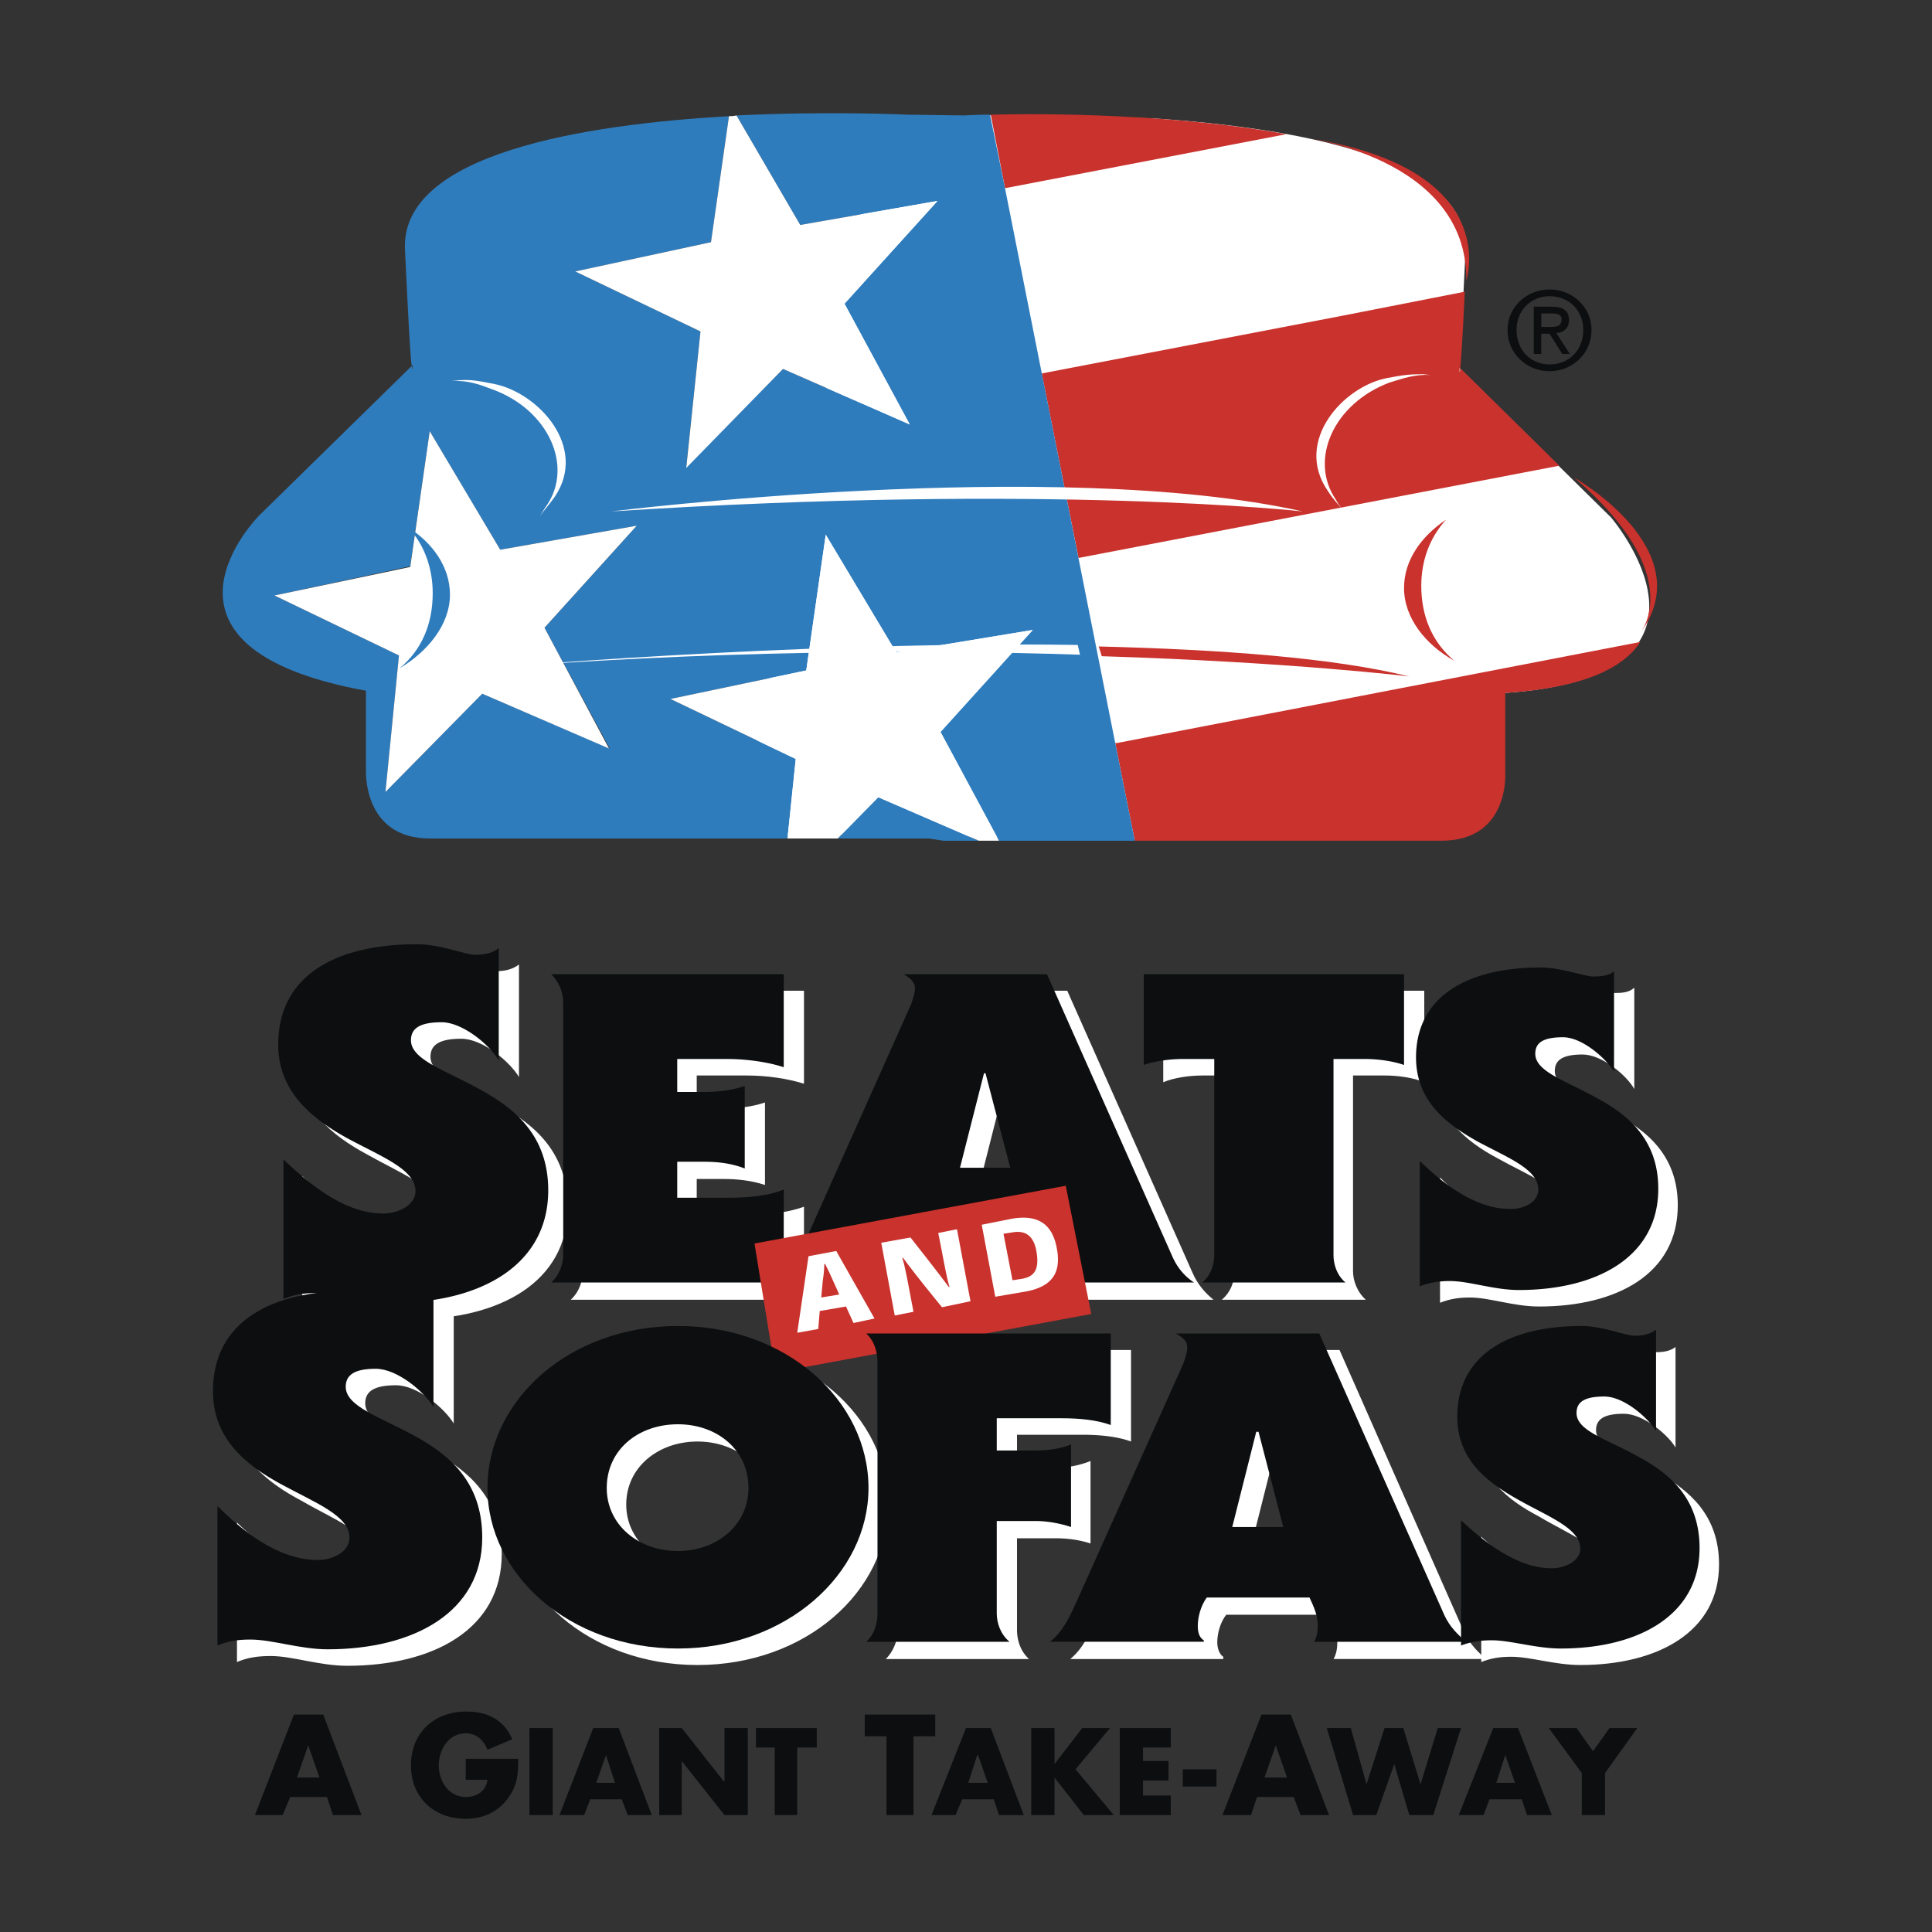 <?xml version="1.0" encoding="UTF-8"?> <svg xmlns="http://www.w3.org/2000/svg" width="2500" height="2500" viewBox="0 0 192.756 192.756"><rect x="0" y="0" width="192.756" height="192.756" fill="#333333" stroke="none"/><g fill-rule="evenodd" clip-rule="evenodd"><path fill="#fff" fill-opacity="0" d="M0 0h192.756v192.756H0V0z"></path><path d="M110.971 83.805h32.775c6.66 0 6.361-6.66 6.361-6.66v-8.007c24.246-1.646 10.627-17.511 10.627-17.511l-15.191-14.966c-.074.898-.074-.149-.074-.149l.074.149c.148-.973.299-3.891.674-11.674.373-9.204-16.764-12.197-31.057-13.17l-2.693-.076c-9.055-.523-16.388-.148-16.388-.148l-5.688.074s-.898-.074-2.544-.074l-1.422 7.333h-.074l-10.926 55.45-1.945 9.204c4.639 0 8.904-.374 12.272-.374l25.219.599z" fill="#fff"></path><path d="M128.332 13.388c-11.076-2.021-24.096-2.096-29.484-1.946l1.422 7.334 28.062-5.388zM103.936 37.259l3.668 18.408 47.967-9.204-9.879-9.728c-.074.973-.074-.075-.074-.075l.074.075c.076-.823.225-2.769.449-7.632l-12.197 2.394-30.008 5.762zM150.182 77.219v-8.082c7.934-.524 11.824-2.544 13.471-5.089l-52.309 10.103v-.075l-.074.075 1.945 9.728h30.607c6.735 0 6.36-6.66 6.36-6.66z" fill="#c9322d"></path><path d="M23.642 151.902c2.469 2.395 6.061 5.387 10.027 5.387 1.496 0 3.143-.822 3.143-2.17 0-2.244-3.367-3.441-6.734-5.389-3.518-1.869-6.885-4.488-6.885-9.277 0-7.035 5.912-10.029 13.844-10.029 2.245 0 4.939 1.049 5.837 1.049s1.721-.15 2.395-.674v11.225c-.898-1.496-3.592-3.816-5.762-3.816s-3.068.6-3.068 1.797c0 1.945 3.367 2.992 6.885 4.863 3.367 1.871 6.734 4.639 6.734 10.178 0 7.482-6.81 11.15-15.415 11.15-2.769 0-5.463-.975-7.633-.975-1.272 0-2.32.15-3.367.6v-13.919h-.001zM88.596 150.105c0 8.68-8.231 16.014-19.007 16.014-10.775 0-19.007-7.334-19.007-16.014 0-8.756 8.232-16.088 19.007-16.088 10.775.001 19.007 7.333 19.007 16.088zm-19.008 6.286c3.892 0 7.109-2.619 7.109-6.285 0-3.742-3.217-6.285-7.109-6.285-3.891 0-7.109 2.543-7.109 6.285 0 3.665 3.218 6.285 7.109 6.285z" fill="#fff"></path><path d="M101.467 162.604c0 .973.299 2.094 1.197 2.918H88.372c.823-.824 1.197-1.945 1.197-2.918v-25.07c0-.896-.374-2.02-1.197-2.844h24.47v9.131c-1.422-.525-3.219-.674-4.865-.674h-6.51v3.293h3.816a9.487 9.487 0 0 0 3.518-.674v8.23c-1.123-.373-2.32-.523-3.518-.523h-3.816v9.131zM133.645 134.689l12.422 28.137c.523 1.123 1.348 1.947 2.17 2.695h-15.191c.301-.525.375-1.123.375-1.646 0-1.049-.375-1.871-.748-2.77h-10.326c-.6.748-.898 1.871-.898 2.77 0 .449.148 1.121.598 1.422v.225h-15.266c1.348-1.123 2.021-2.695 2.695-4.34l10.4-23.199c.225-.449.523-1.346.523-1.871 0-.748-.523-1.047-1.121-1.422h14.367v-.001zm-3.666 19.307l-2.471-9.504h-.225l-2.395 9.504h5.091z" fill="#fff"></path><path d="M147.787 153.324c2.246 2.094 5.389 4.789 8.98 4.789 1.348 0 2.844-.748 2.844-1.947 0-2.02-3.068-3.066-6.062-4.863-3.143-1.646-6.135-3.967-6.135-8.307 0-6.285 5.238-8.979 12.422-8.979 2.02 0 4.414.896 5.162.896.898 0 1.572-.074 2.17-.523v10.027c-.748-1.271-3.217-3.367-5.162-3.367s-2.77.523-2.77 1.646c0 1.721 3.068 2.545 6.211 4.266 3.068 1.721 6.062 4.191 6.062 9.129 0 6.734-6.137 10.027-13.844 10.027-2.545 0-4.939-.822-6.885-.822-1.197 0-2.021.148-2.994.523v-12.495h.001zM80.214 129.676H56.942c.898-.822 1.197-1.945 1.197-2.844v-25.068c0-.973-.299-2.096-1.197-2.918h23.272v9.279c-1.646-.523-3.741-.822-5.687-.822h-5.014v3.291h2.694c1.347 0 2.769-.148 4.116-.598v8.23c-1.347-.447-2.77-.598-4.116-.598h-2.694v3.592h5.014c1.946 0 4.041-.225 5.687-.824v9.28z" fill="#fff"></path><path d="M106.48 98.846l12.498 28.137c.523 1.197 1.271 2.021 2.094 2.693h-15.115c.225-.449.373-1.121.373-1.645 0-.898-.449-1.871-.822-2.77H95.181c-.599.748-.898 1.871-.898 2.77 0 .523.15 1.195.599 1.42v.225H79.541c1.422-1.121 2.021-2.619 2.77-4.264l10.476-23.273c.225-.449.524-1.348.524-1.871 0-.674-.524-1.047-1.197-1.422h14.366zm-3.666 19.306l-2.471-9.43h-.225l-2.395 9.43h5.091zM116.059 98.846H142.1v9.129c-1.047-.449-2.619-.672-3.891-.672h-3.217v19.529c0 .898.373 2.021 1.271 2.844h-14.367c.973-.822 1.271-1.945 1.271-2.844v-19.529h-3.219c-1.271 0-2.842.223-3.891.672v-9.129h.002zM143.672 117.479c2.17 2.17 5.389 4.865 8.98 4.865 1.346 0 2.844-.748 2.844-2.021 0-2.02-3.068-3.068-6.137-4.789-3.068-1.646-6.062-4.041-6.062-8.307 0-6.285 5.238-8.979 12.422-8.979 2.021 0 4.416.822 5.164.822.898 0 1.572 0 2.17-.523v10.102c-.748-1.346-3.217-3.441-5.162-3.441-1.947 0-2.77.523-2.77 1.646 0 1.721 3.068 2.619 6.137 4.34 3.066 1.646 6.135 4.115 6.135 9.055 0 6.885-6.135 10.102-13.844 10.102-2.543 0-4.938-.898-6.885-.898-1.195 0-2.02.15-2.992.525v-12.499zM30.152 117.328c2.469 2.396 6.061 5.389 10.102 5.389 1.497 0 3.143-.822 3.143-2.17 0-2.244-3.368-3.441-6.81-5.389-3.442-1.869-6.81-4.488-6.81-9.277 0-7.035 5.912-10.028 13.769-10.028 2.32 0 4.939 1.048 5.837 1.048s1.722-.15 2.395-.674v11.225c-.898-1.496-3.592-3.816-5.762-3.816-2.17 0-3.068.6-3.068 1.797 0 1.945 3.442 2.992 6.885 4.863 3.442 1.871 6.81 4.641 6.81 10.178 0 7.482-6.884 11.15-15.416 11.15-2.769 0-5.537-.975-7.708-.975-1.272 0-2.245.15-3.367.6v-13.921z" fill="#fff"></path><path d="M21.696 150.256c2.395 2.395 5.986 5.387 10.027 5.387 1.497 0 3.144-.822 3.144-2.244 0-2.17-3.368-3.443-6.81-5.312-3.442-1.871-6.81-4.49-6.81-9.279 0-7.035 5.912-10.027 13.844-10.027 2.244 0 4.864 1.047 5.762 1.047s1.721-.15 2.395-.674v11.225c-.897-1.496-3.592-3.816-5.762-3.816-2.096 0-2.993.6-2.993 1.797 0 1.945 3.367 2.992 6.81 4.863s6.81 4.564 6.81 10.178c0 7.482-6.885 11.15-15.416 11.15-2.768 0-5.537-.973-7.708-.973-1.272 0-2.245.148-3.292.598v-13.92h-.001zM131.625 133.045l12.496 28.137c.523 1.121 1.348 1.945 2.17 2.617H131.1c.301-.447.375-1.047.375-1.645 0-.973-.375-1.797-.824-2.77h-10.252c-.598.822-.896 1.945-.896 2.844 0 .449.074 1.123.598 1.422v.148h-15.34c1.346-1.047 2.02-2.617 2.768-4.264l10.402-23.199c.225-.449.523-1.422.523-1.869 0-.75-.523-1.049-1.123-1.422h14.294v.001zm-3.594 19.305l-2.469-9.502h-.225l-2.395 9.502h5.089z" fill="#0c0e0f"></path><path d="M145.768 151.678c2.244 2.094 5.537 4.789 9.055 4.789 1.346 0 2.844-.748 2.844-1.945 0-2.021-3.068-3.143-6.137-4.865-3.068-1.721-6.137-3.965-6.137-8.307 0-6.285 5.314-9.055 12.422-9.055 2.021 0 4.416.973 5.238.973.824 0 1.572-.148 2.17-.598v10.102c-.822-1.346-3.217-3.441-5.162-3.441s-2.77.523-2.77 1.646c0 1.795 3.068 2.619 6.137 4.34 3.068 1.646 6.137 4.115 6.137 9.129 0 6.736-6.137 10.027-13.846 10.027-2.469 0-5.012-.822-6.883-.822-1.123 0-2.096.148-3.068.523v-12.496zM78.194 127.955H54.996c.823-.748 1.197-1.871 1.197-2.768v-25.07a4.076 4.076 0 0 0-1.197-2.918h23.198v9.279c-1.571-.523-3.741-.822-5.612-.822h-5.014v3.291h2.619c1.422 0 2.769-.148 4.116-.598v8.23c-1.347-.523-2.694-.672-4.116-.672h-2.619v3.592h5.014c1.871 0 4.041-.15 5.612-.824v9.28z" fill="#0c0e0f"></path><path d="M104.459 97.199l12.498 28.137c.523 1.197 1.271 2.021 2.17 2.619h-15.191a3.8 3.8 0 0 0 .375-1.646c0-.896-.449-1.795-.748-2.768H93.235c-.599.822-.973 1.945-.973 2.842 0 .449.225 1.123.599 1.424v.148H77.595c1.422-1.047 2.021-2.619 2.769-4.189l10.402-23.273c.224-.449.523-1.422.523-1.871 0-.674-.523-1.047-1.123-1.422h14.293v-.001zm-3.666 19.307l-2.469-9.428h-.15l-2.395 9.428h5.014zM114.113 97.199h25.967v9.055c-1.047-.373-2.545-.598-3.891-.598h-3.145v19.531c0 .896.301 2.02 1.197 2.768h-14.293c.898-.748 1.199-1.871 1.199-2.768v-19.531h-3.145c-1.346 0-2.844.225-3.891.598v-9.055h.002zM141.652 115.832c2.244 2.17 5.461 4.789 9.055 4.789 1.346 0 2.768-.672 2.768-1.945 0-2.02-2.992-3.143-6.061-4.789-3.068-1.721-6.137-4.041-6.137-8.381 0-6.211 5.312-8.98 12.422-8.98 2.02 0 4.416.898 5.238.898.824 0 1.572-.074 2.096-.523v10.027c-.748-1.271-3.143-3.441-5.09-3.441-1.945 0-2.768.523-2.768 1.645 0 1.797 3.068 2.695 6.137 4.416 3.066 1.646 6.135 4.115 6.135 9.055 0 6.811-6.135 10.102-13.918 10.102-2.469 0-4.939-.896-6.885-.896-1.047 0-2.02.148-2.992.523v-12.5zM28.281 115.684c2.47 2.318 5.987 5.387 9.953 5.387 1.497 0 3.218-.822 3.218-2.244 0-2.17-3.442-3.443-6.885-5.312-3.367-1.871-6.81-4.566-6.81-9.279 0-7.035 5.912-10.028 13.844-10.028 2.32 0 4.864 1.048 5.762 1.048.973 0 1.796-.15 2.395-.673v11.224c-.823-1.496-3.592-3.816-5.688-3.816-2.17 0-3.068.6-3.068 1.797 0 1.945 3.442 2.992 6.81 4.863 3.443 1.871 6.885 4.564 6.885 10.104 0 7.557-6.885 11.225-15.415 11.225-2.844 0-5.538-.973-7.708-.973-1.272 0-2.245.148-3.292.598v-13.921h-.001z" fill="#0c0e0f"></path><path d="M83.582 83.655h9.055l1.497.225h3.517l-10.027-4.34-4.042 4.115z" fill="#2f7cbd"></path><path d="M111.27 74.151l-11-55.375-1.496-7.334c-1.572 0-2.545.075-2.545.075l-5.687-.075s-7.708-.374-17.062.075l6.36 10.926 13.694-2.395L84.255 30.3l6.511 12.047-12.647-5.537-9.654 9.803 1.422-13.544-12.497-5.987 13.544-2.918 1.796-12.571c-14.517.823-32.702 3.741-32.328 13.245.374 7.783.524 10.626.674 11.674l.075-.15s0 1.047-.075.15l-15.189 14.89s-13.245 13.17 10.626 17.511v8.007s-.299 6.734 6.361 6.734h35.695l.823-7.932-12.497-5.987 13.545-2.843 1.945-13.544 7.035 11.749 13.62-2.245-9.205 10.177 5.836 10.851h13.545l-1.946-9.729zm-50.437.524l-12.721-5.463-9.653 9.803 1.347-13.619-12.423-5.986 13.544-2.918 1.946-13.47 7.034 11.824 13.619-2.395-9.204 10.177 6.511 12.047z" fill="#2f7cbd"></path><path d="M57.391 27.082l12.497 5.987-1.422 13.619 9.654-9.878 12.647 5.538L84.255 30.3l9.279-10.252-13.694 2.395-6.36-10.926c-.3.075-.524.075-.749.075l-1.796 12.571-13.544 2.919zM103.039 62.852l-13.62 2.245-7.035-11.749-1.945 13.544-13.545 2.843 12.497 5.987-.823 7.932h5.013l4.042-4.116 10.027 4.34h2.02l-5.836-10.851 9.205-10.175zM49.908 54.845l-7.034-11.824-1.946 13.545-13.545 2.844 12.422 5.986-1.347 13.619 9.654-9.803 12.646 5.463-6.435-12.048 9.204-10.177-13.619 2.395z" fill="#fff"></path><path d="M45.867 37.933c1.197-.075 1.871.074 3.442.374 4.415.897 9.354 6.286 6.062 11.225-.749 1.048-.898 1.122-1.497 1.946.299-.449.449-.749.673-1.048 2.694-3.966.149-9.579-5.463-11.599-1.197-.449-2.319-.897-4.041-.823l.824-.075zM141.951 37.334c-1.273 0-1.945.075-3.518.375-4.416.823-9.354 6.286-5.986 11.225.674 1.048.898 1.122 1.496 1.945-.299-.449-.523-.749-.674-1.047-2.693-3.966-.225-9.579 5.389-11.674 1.271-.374 2.395-.823 4.041-.749l-.748-.075z" fill="#fff"></path><path d="M129.828 13.687s16.613 1.946 16.463 14.293c0 0 3.816-11.375-16.463-14.293zM157.066 47.661s12.721 7.184 6.586 15.491c0-.001 4.789-5.763-6.586-15.491z" fill="#c9322d"></path><path d="M28.955 179.289l-.748 1.797h-2.769l3.891-10.027h2.918l3.816 10.027H33.22l-.599-1.797h-3.666zm1.796-5.162l-1.123 3.217h2.245l-1.122-3.217zM51.704 175.473c0 1.498-.075 2.695-1.048 3.967-.973 1.348-2.469 2.021-4.19 2.021-3.218 0-5.463-2.172-5.463-5.314 0-3.293 2.32-5.387 5.538-5.387 2.095 0 3.741.822 4.565 2.768l-2.47 1.049c-.374-.973-1.122-1.646-2.17-1.646-1.721 0-2.694 1.646-2.694 3.217 0 1.498.973 3.143 2.694 3.143 1.123 0 2.021-.598 2.17-1.721h-2.17v-2.096h5.238v-.001zM52.826 172.406h2.32v8.68h-2.32v-8.68zM58.887 179.514l-.599 1.572h-2.469l3.368-8.68h2.544l3.293 8.68h-2.395l-.599-1.572h-3.143zm1.571-4.414l-.972 2.77h1.871l-.899-2.77zM65.772 172.406h2.245l4.191 5.313h.075v-5.313h2.32v8.68h-2.32l-4.266-5.389v5.389h-2.245v-8.68zM79.541 181.086h-2.245v-6.734h-1.871v-1.946h6.062v1.946h-1.946v6.734zM91.14 181.086h-2.694v-7.857h-2.17v-2.17h7.034v2.17h-2.17v7.857zM96.004 179.514l-.673 1.572h-2.395l3.442-8.68h2.469l3.293 8.68h-2.47l-.523-1.572h-3.143zm1.572-4.414H97.5l-.897 2.77h1.946l-.973-2.77zM107.977 172.406h2.769l-3.443 4.115 3.816 4.565h-2.992l-2.918-3.742v3.742h-2.32v-8.68h2.32v3.592l2.768-3.592zM114.039 174.352v1.345h2.543v1.948h-2.543v1.496h2.768v1.945h-5.088v-8.68h5.088v1.946h-2.768zM118.004 176.521h3.367v1.721h-3.367v-1.721zM125.414 179.289l-.6 1.797h-2.844l3.891-10.027h2.92l3.816 10.027h-2.844l-.674-1.797h-3.665zm1.869-5.162l-1.123 3.217h2.246l-1.123-3.217zM136.338 178.018l1.797-5.612h1.871l1.721 5.612 1.72-5.612h2.321l-2.77 8.68h-2.394l-1.497-5.088-1.796 5.088h-2.319l-2.619-8.68h2.395l1.57 5.612zM148.611 179.514l-.6 1.572h-2.469l3.441-8.68h2.471l3.367 8.68h-2.471l-.523-1.572h-3.216zm1.571-4.414l-.896 2.77h1.869l-.973-2.77zM154.523 172.406h2.768l1.647 2.319 1.646-2.319h2.77l-3.219 4.489v4.191h-2.321v-4.191l-3.291-4.489z" fill="#0c0e0f"></path><path d="M60.983 51.028s44.226-5.538 68.996 0c0 0-25.295-2.843-68.996 0z" fill="#fff"></path><path d="M109.623 64.498c12.123.299 23.422 1.123 30.98 2.993 0 0-11.523-1.422-30.68-2.021l-.3-.972z" fill="#c9322d"></path><path d="M107.752 65.321c-15.789-.524-36.966-.449-61.137 1.497 0 0 32.702-2.918 60.913-2.47l.224.973z" fill="#fff"></path><path fill="#c9322d" d="M108.875 131.098l-2.545-12.795-31.055 5.761 2.096 12.872 31.504-5.838z"></path><path d="M86.65 148.459c0 8.605-8.231 16.014-19.007 16.014-10.851 0-19.008-7.408-19.008-16.014 0-8.756 8.157-16.164 19.008-16.164 10.775 0 19.007 7.408 19.007 16.164zm-19.007 6.287c3.891 0 7.034-2.619 7.034-6.287 0-3.816-3.143-6.359-7.034-6.359-3.966 0-7.109 2.543-7.109 6.359 0 3.668 3.143 6.287 7.109 6.287z" fill="#0c0e0f"></path><path d="M99.447 160.957c0 .973.373 2.094 1.271 2.842H86.425c.823-.748 1.123-1.869 1.123-2.842v-25.07c0-.973-.299-2.094-1.123-2.842h24.395v9.129c-1.422-.523-3.217-.674-4.863-.674h-6.51v3.217h3.891c1.121 0 2.395-.148 3.518-.598v8.23c-1.123-.373-2.396-.598-3.518-.598h-3.891v9.206z" fill="#0c0e0f"></path><path d="M39.88 66.668c2.245-1.871 3.292-4.49 3.292-7.483 0-2.47-.823-4.864-2.469-6.585 2.469 1.571 4.19 3.966 4.19 6.734.001 2.994-2.244 5.688-5.013 7.334z" fill="#2f7cbd"></path><path d="M145.094 65.92c-2.244-1.871-3.293-4.49-3.293-7.483 0-2.469.824-4.789 2.469-6.585-2.469 1.646-4.189 4.041-4.189 6.81-.001 2.993 2.169 5.686 5.013 7.258z" fill="#c9322d"></path><path d="M81.786 130.799l-.149 1.797-2.096.373 1.123-7.633 2.769-.523 3.816 6.734-2.095.449-.749-1.646-2.619.449zm1.272-3.143a29.519 29.519 0 0 0-.748-1.572l-.075.076c0 .598-.075 1.121-.149 1.646l-.149 1.645 1.795-.299-.674-1.496zM94.732 128.404c-.299-.973-.599-2.77-1.123-5.389l1.871-.373 1.347 7.184-2.843.598c-2.021-2.469-3.293-4.115-3.892-4.938h-.075c.3.896.599 2.693 1.123 5.387l-1.871.375-1.347-7.258 2.918-.525c1.946 2.471 3.218 4.117 3.816 4.939h.076zM99.297 129.377l-1.348-7.184 2.994-.598c2.619-.449 4.041.523 4.49 2.918.447 2.318-.301 3.816-3.068 4.34l-3.068.524zm2.693-1.795c1.197-.225 1.721-.898 1.422-2.695-.225-1.346-.898-2.17-2.32-1.945l-.973.15.898 4.639.973-.149z" fill="#fff"></path><path d="M151.305 32.919c0-1.946 1.422-3.367 3.293-3.367 1.945 0 3.367 1.421 3.367 3.367 0 2.021-1.422 3.442-3.367 3.442-1.871 0-3.293-1.422-3.293-3.442zm3.293 4.116c2.244 0 4.189-1.721 4.189-4.116 0-2.32-1.945-4.041-4.189-4.041-2.246 0-4.191 1.721-4.191 4.041-.001 2.394 1.945 4.116 4.191 4.116zm-.825-3.742h.824l1.271 2.021h.748l-1.346-2.095c.672 0 1.271-.449 1.271-1.272 0-.973-.6-1.347-1.721-1.347h-1.797v4.714h.748v-2.021h.002zm0-.673v-1.347h.975c.447 0 1.047 0 1.047.599 0 .748-.6.748-1.197.748h-.825z" fill="#0c0e0f"></path></g></svg> 